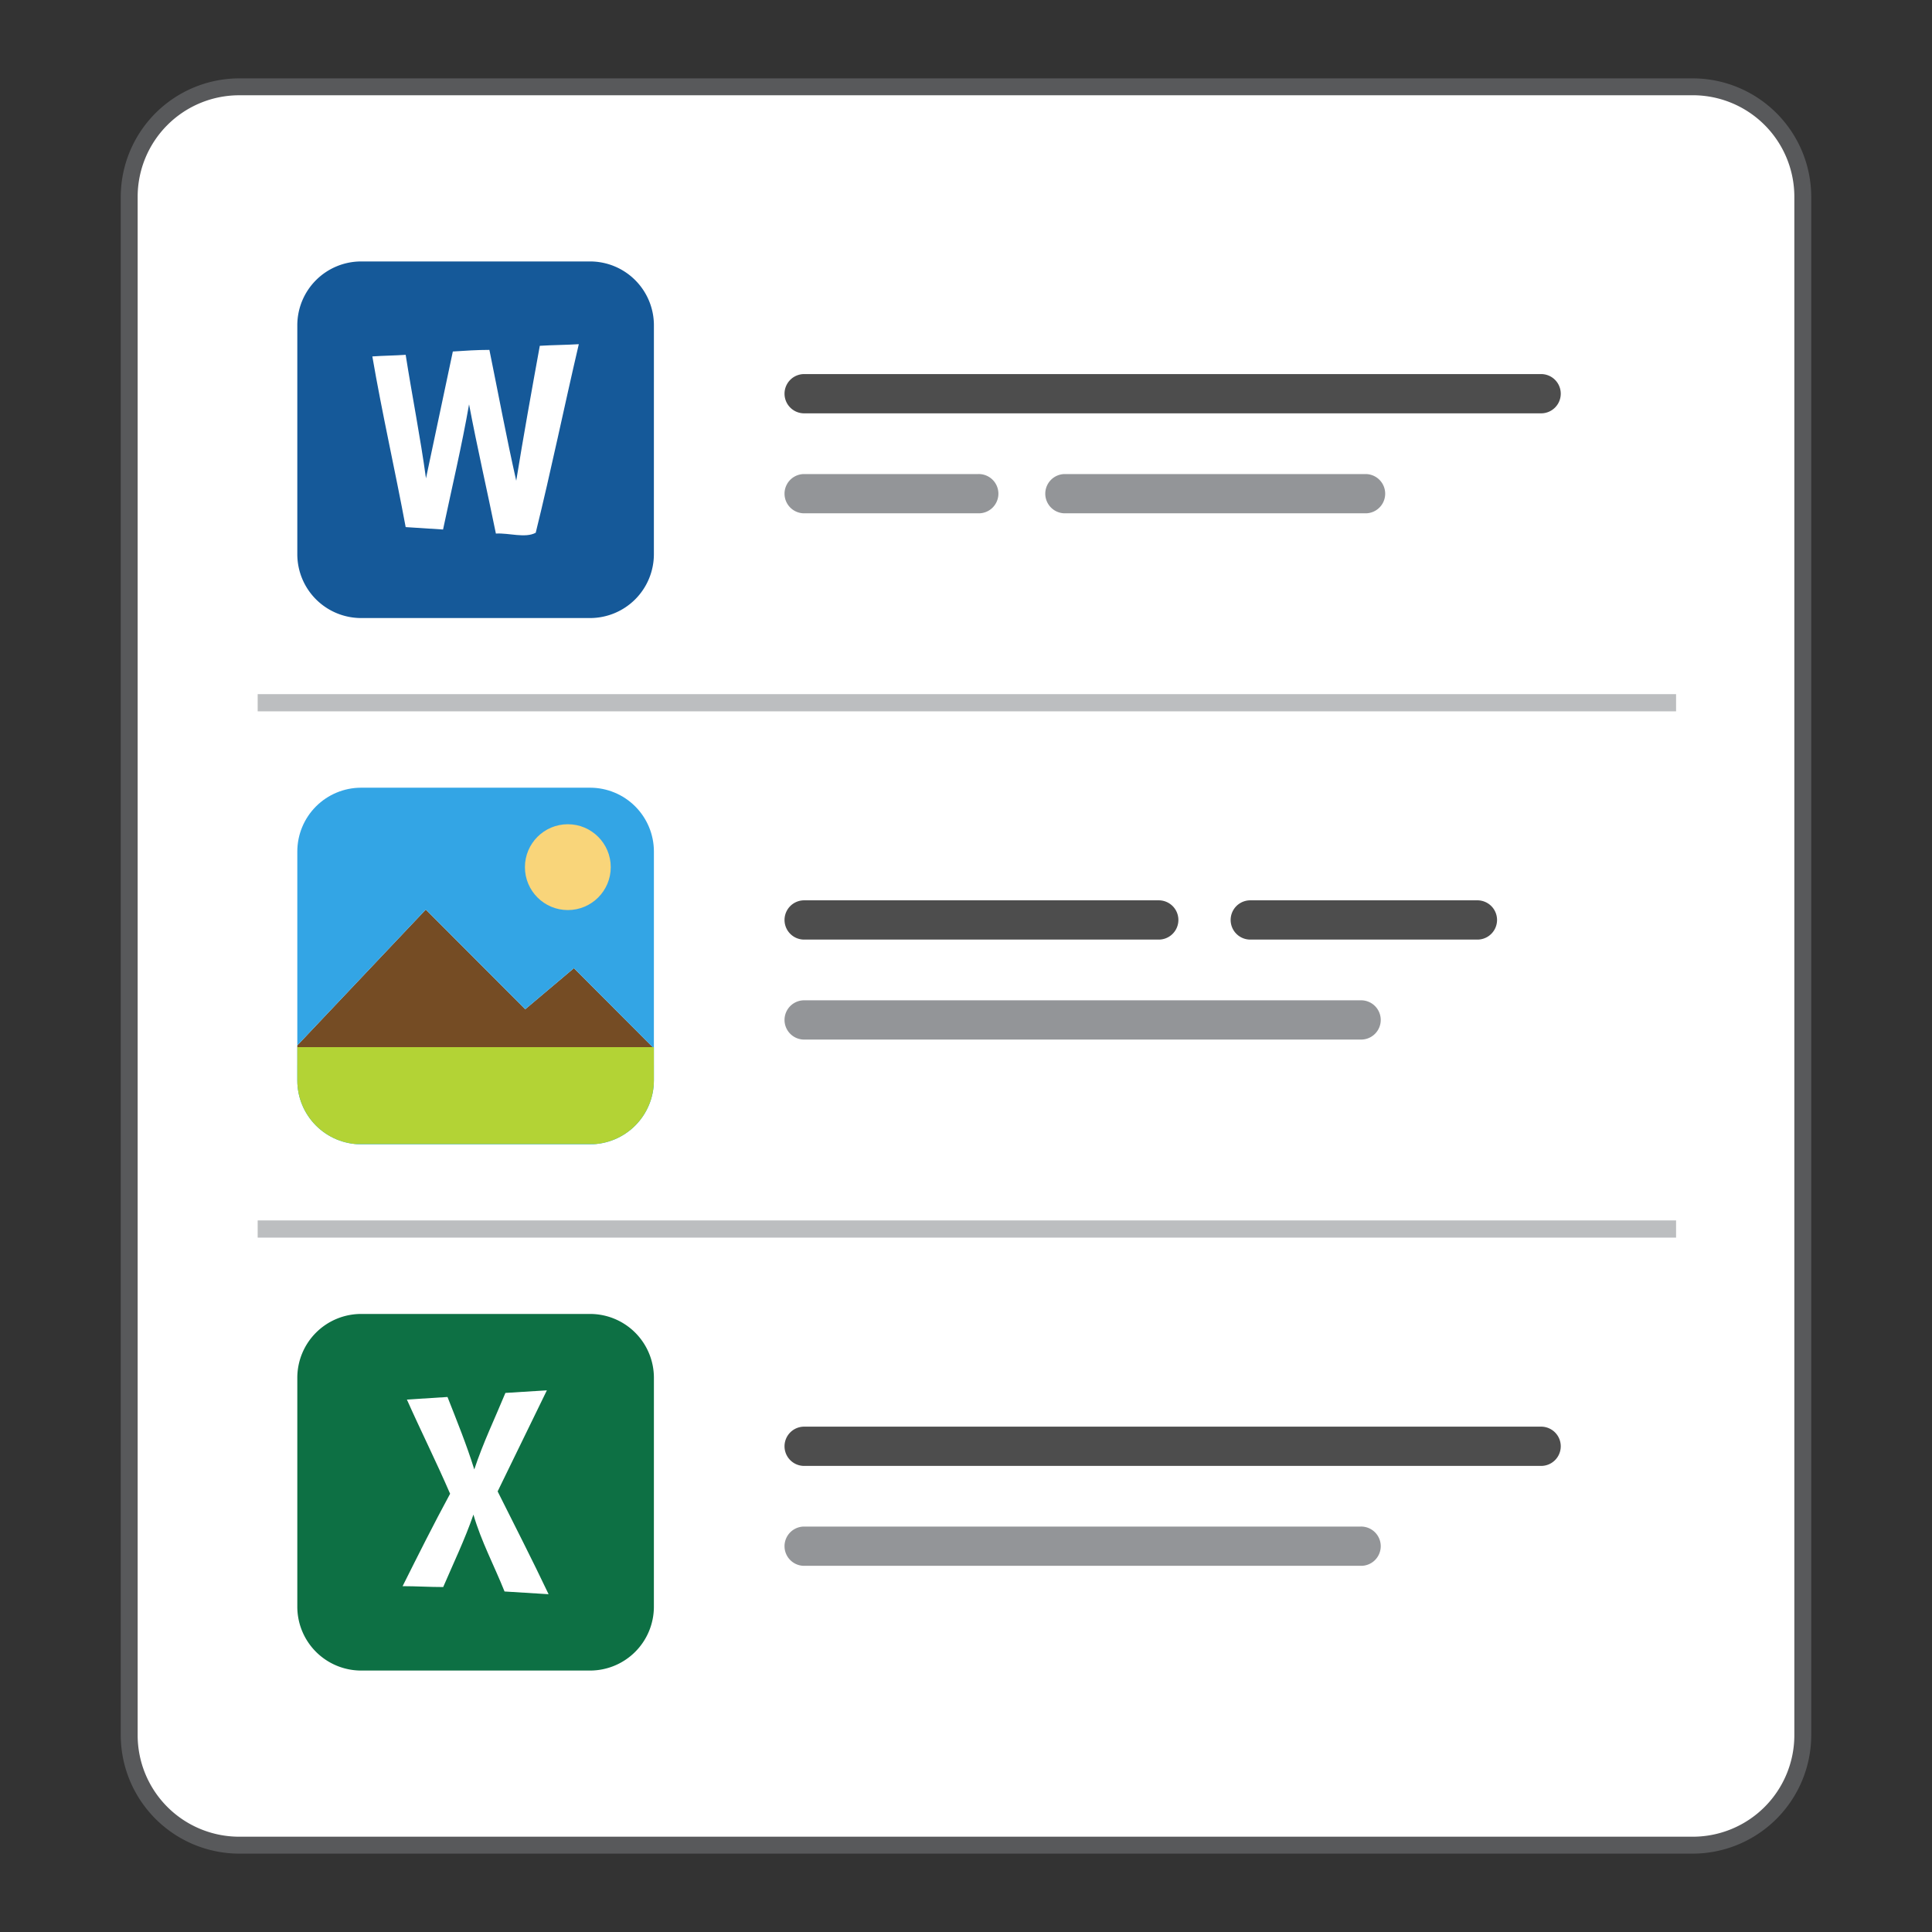 <svg id="files_80px" xmlns="http://www.w3.org/2000/svg" xmlns:xlink="http://www.w3.org/1999/xlink" width="80" height="80" viewBox="0 0 80 80">
  <rect x="0" y="0" width="80" height="80" fill="#333333" stroke="none"/>
  <defs>
    <clipPath id="clip-path">
      <path id="Path_10260" data-name="Path 10260" d="M27.076,44.746a2.644,2.644,0,0,1-2.637,2.637H14.948a2.644,2.644,0,0,1-2.637-2.637V35.254a2.644,2.644,0,0,1,2.637-2.637H24.44a2.644,2.644,0,0,1,2.637,2.637Z"/>
    </clipPath>
  </defs>
  <g id="Group_8905" data-name="Group 8905">
    <path id="Path_10243" data-name="Path 10243" d="M9.9,76.406A4.556,4.556,0,0,1,5.35,71.855V8.145A4.556,4.556,0,0,1,9.9,3.594H70.1A4.556,4.556,0,0,1,74.65,8.145v63.71A4.556,4.556,0,0,1,70.1,76.406Z" fill="#fff"/>
    <g id="Group_8892" data-name="Group 8892">
      <path id="Path_10244" data-name="Path 10244" d="M70.1,3.944a4.205,4.205,0,0,1,4.2,4.2v63.71a4.205,4.205,0,0,1-4.2,4.2H9.9a4.205,4.205,0,0,1-4.2-4.2V8.145a4.205,4.205,0,0,1,4.2-4.2H70.1m0-.7H9.9A4.915,4.915,0,0,0,5,8.145v63.71a4.915,4.915,0,0,0,4.9,4.9H70.1a4.915,4.915,0,0,0,4.9-4.9V8.145a4.915,4.915,0,0,0-4.9-4.9Z" fill="#58595b"/>
    </g>
    <g id="Group_8893" data-name="Group 8893">
      <path id="Path_10245" data-name="Path 10245" d="M63.843,17.115H33.27a.813.813,0,0,1,0-1.625H63.843a.813.813,0,0,1,0,1.625Z" fill="#4d4d4d"/>
    </g>
    <g id="Group_8894" data-name="Group 8894">
      <path id="Path_10246" data-name="Path 10246" d="M40.5,21.255H33.27a.813.813,0,0,1,0-1.625H40.5a.813.813,0,1,1,0,1.625Z" fill="#939598"/>
    </g>
    <g id="Group_8895" data-name="Group 8895">
      <path id="Path_10247" data-name="Path 10247" d="M56.573,21.255H44.067a.813.813,0,0,1,0-1.625H56.573a.813.813,0,0,1,0,1.625Z" fill="#939598"/>
    </g>
    <path id="Path_10248" data-name="Path 10248" d="M27.076,22.955a2.644,2.644,0,0,1-2.637,2.637H14.948a2.644,2.644,0,0,1-2.637-2.637V13.463a2.644,2.644,0,0,1,2.637-2.637H24.44a2.644,2.644,0,0,1,2.637,2.637Z" fill="#155999"/>
    <path id="Path_10249" data-name="Path 10249" d="M18.751,14.555c.5-.034,1.01-.067,1.514-.067.37,1.817.707,3.635,1.111,5.418.3-1.851.639-3.736.976-5.587.538-.034,1.077-.034,1.615-.067-.606,2.591-1.144,5.216-1.784,7.808-.438.236-1.111,0-1.649.034-.37-1.817-.774-3.567-1.111-5.351-.3,1.716-.707,3.433-1.077,5.183l-1.548-.1c-.438-2.356-.976-4.712-1.38-7.067.471-.034.909-.034,1.38-.067.269,1.716.606,3.4.841,5.115Z" fill="#fff"/>
    <g id="Group_8896" data-name="Group 8896">
      <path id="Path_10250" data-name="Path 10250" d="M48.01,38.906H33.27a.813.813,0,0,1,0-1.625H48.01a.813.813,0,0,1,0,1.625Z" fill="#4d4d4d"/>
    </g>
    <g id="Group_8897" data-name="Group 8897">
      <path id="Path_10251" data-name="Path 10251" d="M61.205,38.906H51.743a.813.813,0,0,1,0-1.625h9.462a.813.813,0,0,1,0,1.625Z" fill="#4d4d4d"/>
    </g>
    <g id="Group_8898" data-name="Group 8898">
      <path id="Path_10252" data-name="Path 10252" d="M56.332,43.046H33.27a.813.813,0,0,1,0-1.625H56.332a.813.813,0,1,1,0,1.625Z" fill="#939598"/>
    </g>
    <g id="Group_8899" data-name="Group 8899">
      <path id="Path_10253" data-name="Path 10253" d="M63.843,60.7H33.27a.813.813,0,0,1,0-1.625H63.843a.813.813,0,0,1,0,1.625Z" fill="#4d4d4d"/>
    </g>
    <g id="Group_8900" data-name="Group 8900">
      <path id="Path_10254" data-name="Path 10254" d="M56.332,64.837H33.27a.813.813,0,0,1,0-1.625H56.332a.813.813,0,1,1,0,1.625Z" fill="#939598"/>
    </g>
    <path id="Path_10255" data-name="Path 10255" d="M27.076,66.537a2.644,2.644,0,0,1-2.637,2.637H14.948a2.644,2.644,0,0,1-2.637-2.637V57.045a2.644,2.644,0,0,1,2.637-2.637H24.44a2.644,2.644,0,0,1,2.637,2.637Z" fill="#0d7044"/>
    <path id="Path_10256" data-name="Path 10256" d="M20.928,57.678l1.717-.107-2.039,4.185c.715,1.431,1.431,2.826,2.11,4.257L20.892,65.9c-.429-1.073-.966-2.075-1.288-3.184-.358,1.037-.823,2-1.252,3-.572,0-1.109-.036-1.681-.036.644-1.288,1.288-2.575,1.967-3.827-.572-1.324-1.216-2.611-1.789-3.9l1.681-.107c.393,1,.787,1.967,1.109,3C20,59.752,20.5,58.715,20.928,57.678Z" fill="#fff"/>
    <g id="Group_8901" data-name="Group 8901">
      <rect id="Rectangle_1820" data-name="Rectangle 1820" width="58.733" height="0.712" transform="translate(10.67 28.743)" fill="#bcbec0"/>
    </g>
    <g id="Group_8902" data-name="Group 8902">
      <rect id="Rectangle_1821" data-name="Rectangle 1821" width="58.733" height="0.712" transform="translate(10.67 50.535)" fill="#bcbec0"/>
    </g>
    <g id="Group_8904" data-name="Group 8904">
      <g id="Group_8903" data-name="Group 8903" clip-path="url(#clip-path)">
        <path id="Path_10257" data-name="Path 10257" d="M23.765,40.09l-2.016,1.7-4.118-4.127-5.32,5.623v.073H27.027Z" fill="#754c24"/>
        <path id="Path_10258" data-name="Path 10258" d="M27.076,44.1H12.311v3.278H27.076Z" fill="#00abe3"/>
        <path id="Path_10259" data-name="Path 10259" d="M11.491,31.787V48.193H27.9V31.787Zm.82,11.5,5.32-5.623,4.118,4.127,2.016-1.7,3.261,3.269H12.311Zm14.765,4.087H12.311V44.1H27.076Z" fill="#33a5e5"/>
        <rect id="Rectangle_1822" data-name="Rectangle 1822" width="14.765" height="4.014" transform="translate(12.311 43.359)" fill="#b3d335"/>
        <circle id="Ellipse_6" data-name="Ellipse 6" cx="1.777" cy="1.777" r="1.777" transform="translate(21.736 34.13)" fill="#f9d57a"/>
      </g>
    </g>
  </g>
  <rect id="Rectangle_1823" data-name="Rectangle 1823" width="80" height="80" fill="none"/>
</svg>
